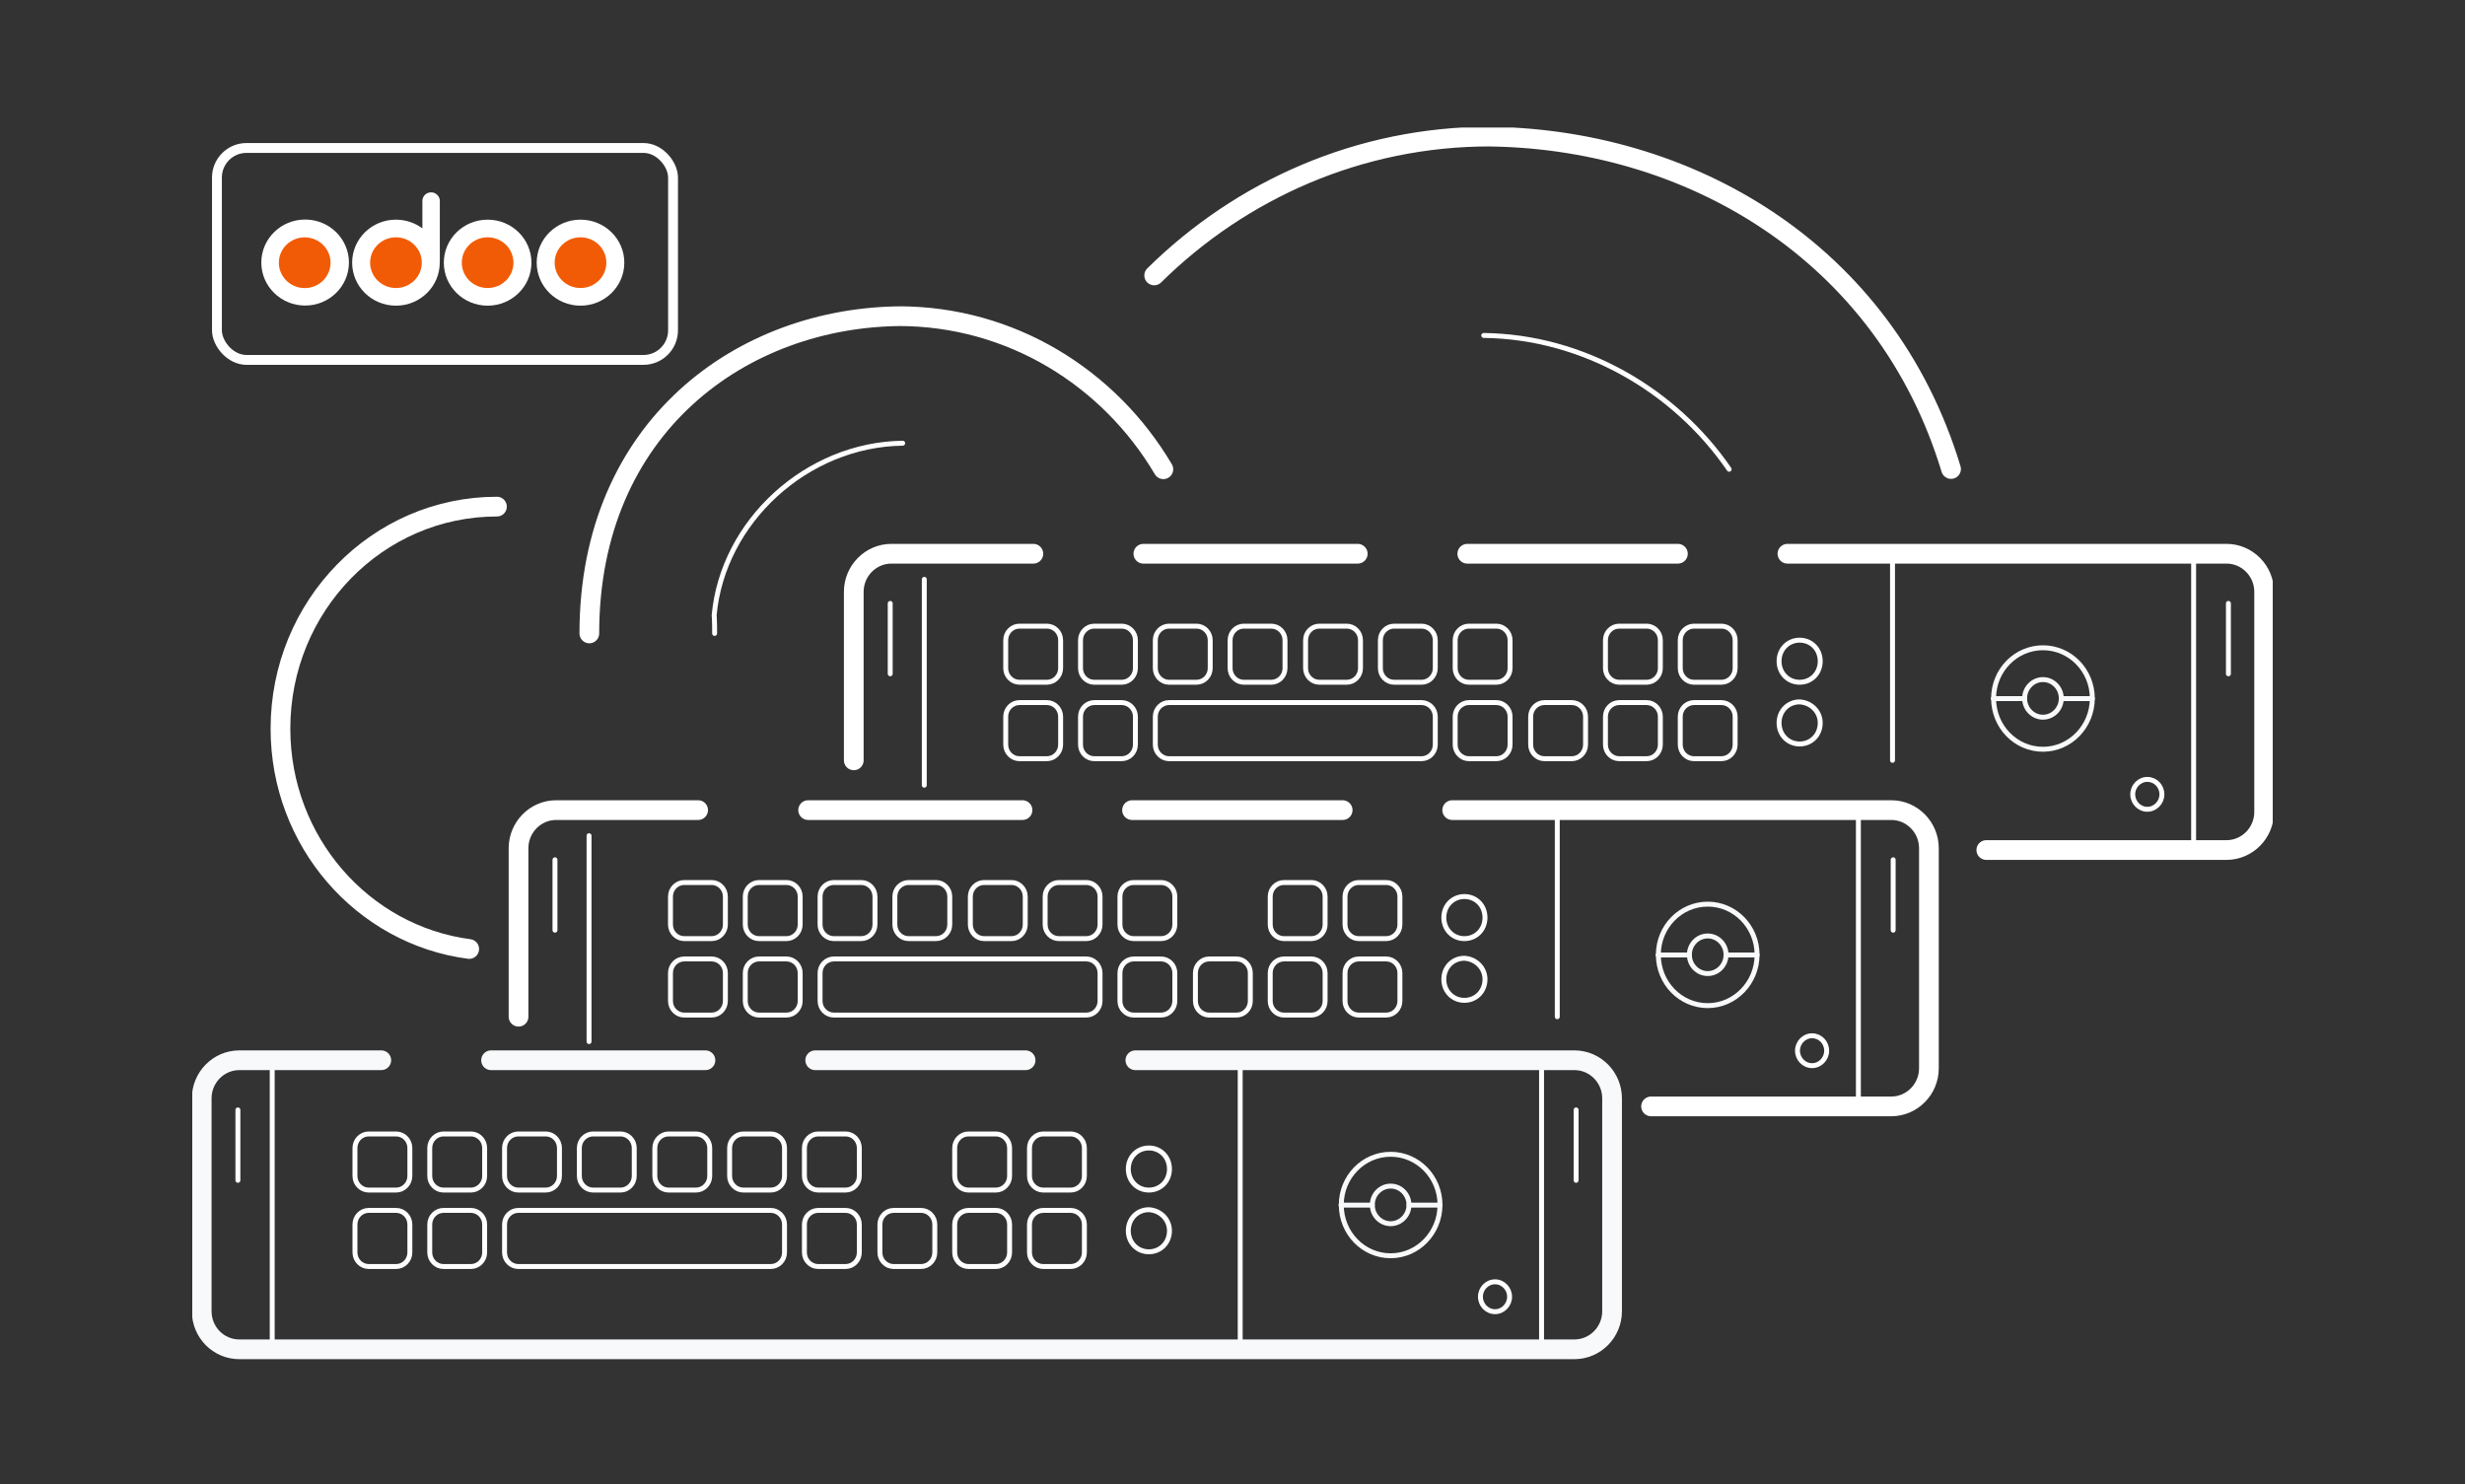 <svg width="500" height="301" viewBox="0 0 500 301" fill="none" xmlns="http://www.w3.org/2000/svg">
<rect x="0" y="0" width="500" height="301" fill="#333333" stroke="none"/>
<g clip-path="url(#clip0_1009_18166)">
<path d="M55.217 215.051V273.484M312.689 215.051V273.728M251.563 215.051V273.728M237.216 249.632C237.216 252.05 235.407 253.9 233.04 253.9C230.674 253.9 228.865 252.05 228.865 249.632C228.865 247.213 230.674 245.364 233.04 245.364C235.407 245.506 237.216 247.356 237.216 249.632ZM237.216 237.113C237.216 239.531 235.407 241.381 233.04 241.381C230.674 241.381 228.865 239.531 228.865 237.113C228.865 234.695 230.674 232.845 233.04 232.845C235.407 232.845 237.216 234.695 237.216 237.113ZM80.351 256.887H74.784C73.252 256.887 72 255.607 72 254.042V248.351C72 246.787 73.252 245.506 74.784 245.506H80.351C81.882 245.506 83.135 246.787 83.135 248.351V254.042C83.135 255.607 81.882 256.887 80.351 256.887ZM80.351 241.381H74.784C73.252 241.381 72 240.1 72 238.536V232.845C72 231.28 73.252 230 74.784 230H80.351C81.882 230 83.135 231.28 83.135 232.845V238.536C83.135 240.1 81.882 241.381 80.351 241.381ZM95.522 256.887H89.955C88.424 256.887 87.171 255.607 87.171 254.042V248.351C87.171 246.787 88.424 245.506 89.955 245.506H95.522C97.054 245.506 98.306 246.787 98.306 248.351V254.042C98.306 255.607 97.054 256.887 95.522 256.887ZM95.522 241.381H89.955C88.424 241.381 87.171 240.1 87.171 238.536V232.845C87.171 231.28 88.424 230 89.955 230H95.522C97.054 230 98.306 231.28 98.306 232.845V238.536C98.306 240.1 97.054 241.381 95.522 241.381ZM156.348 256.887H105.127C103.595 256.887 102.343 255.607 102.343 254.042V248.351C102.343 246.787 103.595 245.506 105.127 245.506H156.348C157.879 245.506 159.131 246.787 159.131 248.351V254.042C159.131 255.607 157.879 256.887 156.348 256.887ZM110.694 241.381H105.127C103.595 241.381 102.343 240.1 102.343 238.536V232.845C102.343 231.28 103.595 230 105.127 230H110.694C112.225 230 113.478 231.28 113.478 232.845V238.536C113.478 240.1 112.225 241.381 110.694 241.381ZM125.866 241.381H120.298C118.767 241.381 117.514 240.1 117.514 238.536V232.845C117.514 231.28 118.767 230 120.298 230H125.866C127.397 230 128.649 231.28 128.649 232.845V238.536C128.649 240.1 127.397 241.381 125.866 241.381ZM141.176 241.381H135.609C134.078 241.381 132.825 240.1 132.825 238.536V232.845C132.825 231.28 134.078 230 135.609 230H141.176C142.707 230 143.96 231.28 143.96 232.845V238.536C143.96 240.1 142.707 241.381 141.176 241.381ZM156.348 241.381H150.78C149.249 241.381 147.996 240.1 147.996 238.536V232.845C147.996 231.28 149.249 230 150.78 230H156.348C157.879 230 159.131 231.28 159.131 232.845V238.536C159.131 240.1 157.879 241.381 156.348 241.381ZM171.519 256.887H165.952C164.421 256.887 163.168 255.607 163.168 254.042V248.351C163.168 246.787 164.421 245.506 165.952 245.506H171.519C173.05 245.506 174.303 246.787 174.303 248.351V254.042C174.303 255.607 173.05 256.887 171.519 256.887ZM171.519 241.381H165.952C164.421 241.381 163.168 240.1 163.168 238.536V232.845C163.168 231.28 164.421 230 165.952 230H171.519C173.05 230 174.303 231.28 174.303 232.845V238.536C174.303 240.1 173.05 241.381 171.519 241.381ZM186.83 256.887H181.262C179.731 256.887 178.479 255.607 178.479 254.042V248.351C178.479 246.787 179.731 245.506 181.262 245.506H186.83C188.361 245.506 189.614 246.787 189.614 248.351V254.042C189.614 255.607 188.361 256.887 186.83 256.887ZM202.001 256.887H196.434C194.903 256.887 193.65 255.607 193.65 254.042V248.351C193.65 246.787 194.903 245.506 196.434 245.506H202.001C203.532 245.506 204.785 246.787 204.785 248.351V254.042C204.785 255.607 203.532 256.887 202.001 256.887ZM202.001 241.381H196.434C194.903 241.381 193.65 240.1 193.65 238.536V232.845C193.65 231.28 194.903 230 196.434 230H202.001C203.532 230 204.785 231.28 204.785 232.845V238.536C204.785 240.1 203.532 241.381 202.001 241.381ZM217.173 256.887H211.605C210.074 256.887 208.822 255.607 208.822 254.042V248.351C208.822 246.787 210.074 245.506 211.605 245.506H217.173C218.704 245.506 219.957 246.787 219.957 248.351V254.042C219.957 255.607 218.704 256.887 217.173 256.887ZM217.173 241.381H211.605C210.074 241.381 208.822 240.1 208.822 238.536V232.845C208.822 231.28 210.074 230 211.605 230H217.173C218.704 230 219.957 231.28 219.957 232.845V238.536C219.957 240.1 218.704 241.381 217.173 241.381Z" stroke="white" stroke-miterlimit="10" stroke-linecap="round" stroke-linejoin="round"/>
<path d="M292.091 244.389C292.091 250.062 287.609 254.707 282.078 254.707C276.547 254.707 272.065 250.111 272.065 244.389C272.065 238.717 276.547 234.121 282.078 234.121C287.609 234.121 292.091 238.717 292.091 244.389Z" stroke="#F8F9FA" stroke-miterlimit="10" stroke-linecap="round" stroke-linejoin="round"/>
<path d="M285.797 244.39C285.797 246.492 284.129 248.204 282.078 248.204C280.028 248.204 278.359 246.492 278.359 244.39C278.359 242.287 280.028 240.575 282.078 240.575C284.129 240.575 285.797 242.287 285.797 244.39Z" stroke="#F8F9FA" stroke-miterlimit="10" stroke-linecap="round" stroke-linejoin="round"/>
<path d="M230.298 215.051H319.364C323.56 215.051 326.993 218.522 326.993 222.776V265.954C326.993 270.208 323.56 273.68 319.364 273.68H48.542C44.299 273.68 40.914 270.208 40.914 265.954V222.776C40.914 218.522 44.346 215.051 48.542 215.051H77.341M165.358 215.051H208.032M99.608 215.051H143.092" stroke="#F8F9FA" stroke-width="4" stroke-miterlimit="10" stroke-linecap="round" stroke-linejoin="round"/>
<path d="M306.204 263.02C306.204 264.682 304.869 266.051 303.248 266.051C301.627 266.051 300.292 264.682 300.292 263.02C300.292 261.357 301.627 259.988 303.248 259.988C304.869 259.988 306.204 261.357 306.204 263.02Z" stroke="white" stroke-miterlimit="10" stroke-linecap="round" stroke-linejoin="round"/>
<path d="M48.256 225.124V239.402M319.698 225.124V239.402" stroke="white" stroke-miterlimit="10" stroke-linecap="round" stroke-linejoin="round"/>
<path d="M292.091 244.438H285.798M278.359 244.438H272.018" stroke="#F8F9FA" stroke-miterlimit="10" stroke-linecap="round" stroke-linejoin="round"/>
<path d="M424.405 141.654C424.405 147.326 419.923 151.972 414.392 151.972C408.861 151.972 404.379 147.375 404.379 141.654C404.379 135.982 408.861 131.386 414.392 131.386C419.923 131.386 424.405 135.982 424.405 141.654Z" stroke="#F8F9FA" stroke-miterlimit="10" stroke-linecap="round" stroke-linejoin="round"/>
<path d="M418.111 141.654C418.111 143.757 416.443 145.468 414.392 145.468C412.342 145.468 410.673 143.757 410.673 141.654C410.673 139.552 412.342 137.84 414.392 137.84C416.443 137.84 418.111 139.552 418.111 141.654Z" stroke="#F8F9FA" stroke-miterlimit="10" stroke-linecap="round" stroke-linejoin="round"/>
<path d="M173.18 154.221V120.041C173.18 115.787 176.613 112.315 180.808 112.315H209.607M362.564 112.315H451.63C455.826 112.315 459.259 115.787 459.259 120.041V164.685C459.259 168.939 455.826 172.411 451.63 172.411H402.901M297.624 112.315H340.345M231.921 112.315H275.405" stroke="white" stroke-width="4" stroke-miterlimit="10" stroke-linecap="round" stroke-linejoin="round"/>
<path d="M444.955 112.315V172.46" stroke="white" stroke-miterlimit="10" stroke-linecap="round" stroke-linejoin="round"/>
<path d="M180.57 122.388V136.667M452.011 122.388V136.667" stroke="white" stroke-miterlimit="10" stroke-linecap="round" stroke-linejoin="round"/>
<path d="M424.405 141.703H418.111M410.673 141.703H404.332" stroke="#F8F9FA" stroke-miterlimit="10" stroke-linecap="round" stroke-linejoin="round"/>
<path d="M383.877 112.315V154.221" stroke="white" stroke-miterlimit="10" stroke-linecap="round" stroke-linejoin="round"/>
<path d="M438.518 161.116C438.518 162.778 437.183 164.147 435.562 164.147C433.941 164.147 432.605 162.778 432.605 161.116C432.605 159.453 433.941 158.084 435.562 158.084C437.183 158.084 438.518 159.404 438.518 161.116Z" stroke="white" stroke-miterlimit="10" stroke-linecap="round" stroke-linejoin="round"/>
<path d="M187.483 117.506V159.265" stroke="white" stroke-miterlimit="10" stroke-linecap="round" stroke-linejoin="round"/>
<path d="M365.041 150.9C367.407 150.9 369.216 149.05 369.216 146.632C369.216 144.356 367.407 142.506 365.041 142.364C362.674 142.364 360.865 144.213 360.865 146.632C360.865 149.05 362.674 150.9 365.041 150.9Z" stroke="white" stroke-miterlimit="10" stroke-linecap="round" stroke-linejoin="round"/>
<path d="M365.041 138.381C367.407 138.381 369.216 136.531 369.216 134.113C369.216 131.695 367.407 129.845 365.041 129.845C362.674 129.845 360.865 131.695 360.865 134.113C360.865 136.531 362.674 138.381 365.041 138.381Z" stroke="white" stroke-miterlimit="10" stroke-linecap="round" stroke-linejoin="round"/>
<path d="M206.784 153.887H212.351C213.882 153.887 215.135 152.607 215.135 151.042V145.351C215.135 143.787 213.882 142.506 212.351 142.506H206.784C205.253 142.506 204 143.787 204 145.351V151.042C204 152.607 205.253 153.887 206.784 153.887Z" stroke="white" stroke-miterlimit="10" stroke-linecap="round" stroke-linejoin="round"/>
<path d="M206.784 138.381H212.351C213.882 138.381 215.135 137.1 215.135 135.536V129.845C215.135 128.28 213.882 127 212.351 127H206.784C205.253 127 204 128.28 204 129.845V135.536C204 137.1 205.253 138.381 206.784 138.381Z" stroke="white" stroke-miterlimit="10" stroke-linecap="round" stroke-linejoin="round"/>
<path d="M221.955 153.887H227.523C229.054 153.887 230.307 152.607 230.307 151.042V145.351C230.307 143.787 229.054 142.506 227.523 142.506H221.955C220.424 142.506 219.171 143.787 219.171 145.351V151.042C219.171 152.607 220.424 153.887 221.955 153.887Z" stroke="white" stroke-miterlimit="10" stroke-linecap="round" stroke-linejoin="round"/>
<path d="M221.955 138.381H227.523C229.054 138.381 230.307 137.1 230.307 135.536V129.845C230.307 128.28 229.054 127 227.523 127H221.955C220.424 127 219.171 128.28 219.171 129.845V135.536C219.171 137.1 220.424 138.381 221.955 138.381Z" stroke="white" stroke-miterlimit="10" stroke-linecap="round" stroke-linejoin="round"/>
<path d="M237.127 153.887H288.348C289.879 153.887 291.132 152.607 291.132 151.042V145.351C291.132 143.787 289.879 142.506 288.348 142.506H237.127C235.596 142.506 234.343 143.787 234.343 145.351V151.042C234.343 152.607 235.596 153.887 237.127 153.887Z" stroke="white" stroke-miterlimit="10" stroke-linecap="round" stroke-linejoin="round"/>
<path d="M237.127 138.381H242.694C244.225 138.381 245.478 137.1 245.478 135.536V129.845C245.478 128.28 244.225 127 242.694 127H237.127C235.596 127 234.343 128.28 234.343 129.845V135.536C234.343 137.1 235.596 138.381 237.127 138.381Z" stroke="white" stroke-miterlimit="10" stroke-linecap="round" stroke-linejoin="round"/>
<path d="M252.298 138.381H257.866C259.397 138.381 260.65 137.1 260.65 135.536V129.845C260.65 128.28 259.397 127 257.866 127H252.298C250.767 127 249.515 128.28 249.515 129.845V135.536C249.515 137.1 250.767 138.381 252.298 138.381Z" stroke="white" stroke-miterlimit="10" stroke-linecap="round" stroke-linejoin="round"/>
<path d="M267.609 138.381H273.176C274.708 138.381 275.96 137.1 275.96 135.536V129.845C275.96 128.28 274.708 127 273.176 127H267.609C266.078 127 264.825 128.28 264.825 129.845V135.536C264.825 137.1 266.078 138.381 267.609 138.381Z" stroke="white" stroke-miterlimit="10" stroke-linecap="round" stroke-linejoin="round"/>
<path d="M282.78 138.381H288.348C289.879 138.381 291.132 137.1 291.132 135.536V129.845C291.132 128.28 289.879 127 288.348 127H282.78C281.249 127 279.997 128.28 279.997 129.845V135.536C279.997 137.1 281.249 138.381 282.78 138.381Z" stroke="white" stroke-miterlimit="10" stroke-linecap="round" stroke-linejoin="round"/>
<path d="M297.952 153.887H303.519C305.051 153.887 306.303 152.607 306.303 151.042V145.351C306.303 143.787 305.051 142.506 303.519 142.506H297.952C296.421 142.506 295.168 143.787 295.168 145.351V151.042C295.168 152.607 296.421 153.887 297.952 153.887Z" stroke="white" stroke-miterlimit="10" stroke-linecap="round" stroke-linejoin="round"/>
<path d="M297.952 138.381H303.519C305.051 138.381 306.303 137.1 306.303 135.536V129.845C306.303 128.28 305.051 127 303.519 127H297.952C296.421 127 295.168 128.28 295.168 129.845V135.536C295.168 137.1 296.421 138.381 297.952 138.381Z" stroke="white" stroke-miterlimit="10" stroke-linecap="round" stroke-linejoin="round"/>
<path d="M313.263 153.887H318.83C320.361 153.887 321.614 152.607 321.614 151.042V145.351C321.614 143.787 320.361 142.506 318.83 142.506H313.263C311.732 142.506 310.479 143.787 310.479 145.351V151.042C310.479 152.607 311.732 153.887 313.263 153.887Z" stroke="white" stroke-miterlimit="10" stroke-linecap="round" stroke-linejoin="round"/>
<path d="M328.434 153.887H334.002C335.533 153.887 336.785 152.607 336.785 151.042V145.351C336.785 143.787 335.533 142.506 334.002 142.506H328.434C326.903 142.506 325.65 143.787 325.65 145.351V151.042C325.65 152.607 326.903 153.887 328.434 153.887Z" stroke="white" stroke-miterlimit="10" stroke-linecap="round" stroke-linejoin="round"/>
<path d="M328.434 138.381H334.002C335.533 138.381 336.785 137.1 336.785 135.536V129.845C336.785 128.28 335.533 127 334.002 127H328.434C326.903 127 325.65 128.28 325.65 129.845V135.536C325.65 137.1 326.903 138.381 328.434 138.381Z" stroke="white" stroke-miterlimit="10" stroke-linecap="round" stroke-linejoin="round"/>
<path d="M343.606 153.887H349.173C350.704 153.887 351.957 152.607 351.957 151.042V145.351C351.957 143.787 350.704 142.506 349.173 142.506H343.606C342.075 142.506 340.822 143.787 340.822 145.351V151.042C340.822 152.607 342.075 153.887 343.606 153.887Z" stroke="white" stroke-miterlimit="10" stroke-linecap="round" stroke-linejoin="round"/>
<path d="M343.606 138.381H349.173C350.704 138.381 351.957 137.1 351.957 135.536V129.845C351.957 128.28 350.704 127 349.173 127H343.606C342.075 127 340.822 128.28 340.822 129.845V135.536C340.822 137.1 342.075 138.381 343.606 138.381Z" stroke="white" stroke-miterlimit="10" stroke-linecap="round" stroke-linejoin="round"/>
<path d="M356.405 193.654C356.405 199.326 351.923 203.972 346.392 203.972C340.861 203.972 336.379 199.375 336.379 193.654C336.379 187.982 340.861 183.386 346.392 183.386C351.923 183.386 356.405 187.982 356.405 193.654Z" stroke="#F8F9FA" stroke-miterlimit="10" stroke-linecap="round" stroke-linejoin="round"/>
<path d="M350.111 193.654C350.111 195.757 348.443 197.468 346.392 197.468C344.342 197.468 342.673 195.757 342.673 193.654C342.673 191.552 344.342 189.84 346.392 189.84C348.443 189.84 350.111 191.552 350.111 193.654Z" stroke="#F8F9FA" stroke-miterlimit="10" stroke-linecap="round" stroke-linejoin="round"/>
<path d="M105.18 206.221V172.041C105.18 167.787 108.613 164.315 112.808 164.315H141.607M294.564 164.315H383.63C387.826 164.315 391.259 167.787 391.259 172.041V216.685C391.259 220.939 387.826 224.411 383.63 224.411H334.901M229.624 164.315H272.345M163.921 164.315H207.405" stroke="white" stroke-width="4" stroke-miterlimit="10" stroke-linecap="round" stroke-linejoin="round"/>
<path d="M376.955 164.315V224.46" stroke="white" stroke-miterlimit="10" stroke-linecap="round" stroke-linejoin="round"/>
<path d="M112.57 174.388V188.667M384.011 174.388V188.667" stroke="white" stroke-miterlimit="10" stroke-linecap="round" stroke-linejoin="round"/>
<path d="M356.405 193.703H350.111M342.673 193.703H336.332" stroke="#F8F9FA" stroke-miterlimit="10" stroke-linecap="round" stroke-linejoin="round"/>
<path d="M315.877 164.315V206.221" stroke="white" stroke-miterlimit="10" stroke-linecap="round" stroke-linejoin="round"/>
<path d="M370.518 213.116C370.518 214.778 369.183 216.147 367.562 216.147C365.941 216.147 364.605 214.778 364.605 213.116C364.605 211.453 365.941 210.084 367.562 210.084C369.183 210.084 370.518 211.404 370.518 213.116Z" stroke="white" stroke-miterlimit="10" stroke-linecap="round" stroke-linejoin="round"/>
<path d="M119.483 169.506V211.265" stroke="white" stroke-miterlimit="10" stroke-linecap="round" stroke-linejoin="round"/>
<path d="M297.041 202.9C299.407 202.9 301.216 201.05 301.216 198.632C301.216 196.356 299.407 194.506 297.041 194.364C294.674 194.364 292.865 196.213 292.865 198.632C292.865 201.05 294.674 202.9 297.041 202.9Z" stroke="white" stroke-miterlimit="10" stroke-linecap="round" stroke-linejoin="round"/>
<path d="M297.041 190.381C299.407 190.381 301.216 188.531 301.216 186.113C301.216 183.695 299.407 181.845 297.041 181.845C294.674 181.845 292.865 183.695 292.865 186.113C292.865 188.531 294.674 190.381 297.041 190.381Z" stroke="white" stroke-miterlimit="10" stroke-linecap="round" stroke-linejoin="round"/>
<path d="M138.784 205.887H144.351C145.882 205.887 147.135 204.607 147.135 203.042V197.351C147.135 195.787 145.882 194.506 144.351 194.506H138.784C137.253 194.506 136 195.787 136 197.351V203.042C136 204.607 137.253 205.887 138.784 205.887Z" stroke="white" stroke-miterlimit="10" stroke-linecap="round" stroke-linejoin="round"/>
<path d="M138.784 190.381H144.351C145.882 190.381 147.135 189.1 147.135 187.536V181.845C147.135 180.28 145.882 179 144.351 179H138.784C137.253 179 136 180.28 136 181.845V187.536C136 189.1 137.253 190.381 138.784 190.381Z" stroke="white" stroke-miterlimit="10" stroke-linecap="round" stroke-linejoin="round"/>
<path d="M153.955 205.887H159.523C161.054 205.887 162.307 204.607 162.307 203.042V197.351C162.307 195.787 161.054 194.506 159.523 194.506H153.955C152.424 194.506 151.171 195.787 151.171 197.351V203.042C151.171 204.607 152.424 205.887 153.955 205.887Z" stroke="white" stroke-miterlimit="10" stroke-linecap="round" stroke-linejoin="round"/>
<path d="M153.955 190.381H159.523C161.054 190.381 162.307 189.1 162.307 187.536V181.845C162.307 180.28 161.054 179 159.523 179H153.955C152.424 179 151.171 180.28 151.171 181.845V187.536C151.171 189.1 152.424 190.381 153.955 190.381Z" stroke="white" stroke-miterlimit="10" stroke-linecap="round" stroke-linejoin="round"/>
<path d="M169.127 205.887H220.348C221.879 205.887 223.132 204.607 223.132 203.042V197.351C223.132 195.787 221.879 194.506 220.348 194.506H169.127C167.596 194.506 166.343 195.787 166.343 197.351V203.042C166.343 204.607 167.596 205.887 169.127 205.887Z" stroke="white" stroke-miterlimit="10" stroke-linecap="round" stroke-linejoin="round"/>
<path d="M169.127 190.381H174.694C176.225 190.381 177.478 189.1 177.478 187.536V181.845C177.478 180.28 176.225 179 174.694 179H169.127C167.596 179 166.343 180.28 166.343 181.845V187.536C166.343 189.1 167.596 190.381 169.127 190.381Z" stroke="white" stroke-miterlimit="10" stroke-linecap="round" stroke-linejoin="round"/>
<path d="M184.298 190.381H189.866C191.397 190.381 192.65 189.1 192.65 187.536V181.845C192.65 180.28 191.397 179 189.866 179H184.298C182.767 179 181.515 180.28 181.515 181.845V187.536C181.515 189.1 182.767 190.381 184.298 190.381Z" stroke="white" stroke-miterlimit="10" stroke-linecap="round" stroke-linejoin="round"/>
<path d="M199.609 190.381H205.176C206.708 190.381 207.96 189.1 207.96 187.536V181.845C207.96 180.28 206.708 179 205.176 179H199.609C198.078 179 196.825 180.28 196.825 181.845V187.536C196.825 189.1 198.078 190.381 199.609 190.381Z" stroke="white" stroke-miterlimit="10" stroke-linecap="round" stroke-linejoin="round"/>
<path d="M214.78 190.381H220.348C221.879 190.381 223.132 189.1 223.132 187.536V181.845C223.132 180.28 221.879 179 220.348 179H214.78C213.249 179 211.997 180.28 211.997 181.845V187.536C211.997 189.1 213.249 190.381 214.78 190.381Z" stroke="white" stroke-miterlimit="10" stroke-linecap="round" stroke-linejoin="round"/>
<path d="M229.952 205.887H235.519C237.051 205.887 238.303 204.607 238.303 203.042V197.351C238.303 195.787 237.051 194.506 235.519 194.506H229.952C228.421 194.506 227.168 195.787 227.168 197.351V203.042C227.168 204.607 228.421 205.887 229.952 205.887Z" stroke="white" stroke-miterlimit="10" stroke-linecap="round" stroke-linejoin="round"/>
<path d="M229.952 190.381H235.519C237.051 190.381 238.303 189.1 238.303 187.536V181.845C238.303 180.28 237.051 179 235.519 179H229.952C228.421 179 227.168 180.28 227.168 181.845V187.536C227.168 189.1 228.421 190.381 229.952 190.381Z" stroke="white" stroke-miterlimit="10" stroke-linecap="round" stroke-linejoin="round"/>
<path d="M245.263 205.887H250.83C252.361 205.887 253.614 204.607 253.614 203.042V197.351C253.614 195.787 252.361 194.506 250.83 194.506H245.263C243.732 194.506 242.479 195.787 242.479 197.351V203.042C242.479 204.607 243.732 205.887 245.263 205.887Z" stroke="white" stroke-miterlimit="10" stroke-linecap="round" stroke-linejoin="round"/>
<path d="M260.434 205.887H266.002C267.533 205.887 268.785 204.607 268.785 203.042V197.351C268.785 195.787 267.533 194.506 266.002 194.506H260.434C258.903 194.506 257.65 195.787 257.65 197.351V203.042C257.65 204.607 258.903 205.887 260.434 205.887Z" stroke="white" stroke-miterlimit="10" stroke-linecap="round" stroke-linejoin="round"/>
<path d="M260.434 190.381H266.002C267.533 190.381 268.785 189.1 268.785 187.536V181.845C268.785 180.28 267.533 179 266.002 179H260.434C258.903 179 257.65 180.28 257.65 181.845V187.536C257.65 189.1 258.903 190.381 260.434 190.381Z" stroke="white" stroke-miterlimit="10" stroke-linecap="round" stroke-linejoin="round"/>
<path d="M275.606 205.887H281.173C282.704 205.887 283.957 204.607 283.957 203.042V197.351C283.957 195.787 282.704 194.506 281.173 194.506H275.606C274.075 194.506 272.822 195.787 272.822 197.351V203.042C272.822 204.607 274.075 205.887 275.606 205.887Z" stroke="white" stroke-miterlimit="10" stroke-linecap="round" stroke-linejoin="round"/>
<path d="M275.606 190.381H281.173C282.704 190.381 283.957 189.1 283.957 187.536V181.845C283.957 180.28 282.704 179 281.173 179H275.606C274.075 179 272.822 180.28 272.822 181.845V187.536C272.822 189.1 274.075 190.381 275.606 190.381Z" stroke="white" stroke-miterlimit="10" stroke-linecap="round" stroke-linejoin="round"/>
<path d="M235.974 95.179C224.96 76.549 205.03 64.128 182.286 64.128H183.24C150.579 64.128 119.54 86.573 119.54 128.479M100.801 102.758C76.532 102.758 56.888 122.904 56.888 147.793C56.888 170.727 73.576 189.65 95.175 192.486" stroke="white" stroke-width="4" stroke-miterlimit="10" stroke-linecap="round" stroke-linejoin="round"/>
<path d="M183.097 89.898C163.691 90.142 146.574 105.741 144.857 124.811L144.905 125.447C144.953 126.474 144.953 127.452 144.953 128.479" stroke="white" stroke-miterlimit="10" stroke-linecap="round" stroke-linejoin="round"/>
<path d="M234.114 55.865C251.756 38.457 275.786 27.699 302.201 27.699H300.723C342.395 27.699 382.399 51.024 395.749 95.13" stroke="white" stroke-width="4" stroke-miterlimit="10" stroke-linecap="round" stroke-linejoin="round"/>
<path d="M300.961 68.04C321.13 68.285 339.725 79.14 350.739 95.179" stroke="white" stroke-miterlimit="10" stroke-linecap="round" stroke-linejoin="round"/>
<path d="M117.75 62C122.658 62 126.636 58.094 126.636 53.277C126.636 48.459 122.658 44.553 117.75 44.553C112.842 44.553 108.864 48.459 108.864 53.277C108.864 58.094 112.842 62 117.75 62Z" fill="white"/>
<path d="M117.75 58.421C120.647 58.421 122.991 56.12 122.991 53.276C122.991 50.433 120.647 48.132 117.75 48.132C114.854 48.132 112.509 50.433 112.509 53.276C112.509 56.12 114.854 58.421 117.75 58.421Z" fill="#F25B06"/>
<path d="M98.91 62C103.818 62 107.797 58.094 107.797 53.277C107.797 48.459 103.818 44.553 98.91 44.553C94.002 44.553 90.024 48.459 90.024 53.277C90.024 58.094 94.002 62 98.91 62Z" fill="white"/>
<path d="M98.91 58.421C101.807 58.421 104.151 56.12 104.151 53.276C104.151 50.433 101.807 48.132 98.91 48.132C96.013 48.132 93.669 50.433 93.669 53.276C93.669 56.12 96.013 58.421 98.91 58.421Z" fill="#F25B06"/>
<path d="M89.201 53.204V53.276C89.201 58.096 85.225 62 80.315 62C75.406 62 71.429 58.096 71.429 53.276C71.429 48.457 75.406 44.553 80.315 44.553C82.328 44.553 84.181 45.216 85.679 46.312V40.746C85.678 40.517 85.723 40.291 85.811 40.081C85.9 39.87 86.03 39.678 86.194 39.517C86.359 39.355 86.554 39.227 86.769 39.141C86.984 39.054 87.214 39.01 87.446 39.011C88.416 39.011 89.214 39.794 89.214 40.746V53.12C89.214 53.144 89.214 53.18 89.201 53.204Z" fill="white"/>
<path d="M80.315 58.421C83.209 58.421 85.556 56.118 85.556 53.276C85.556 50.435 83.209 48.132 80.315 48.132C77.42 48.132 75.074 50.435 75.074 53.276C75.074 56.118 77.42 58.421 80.315 58.421Z" fill="#F25B06"/>
<path d="M61.892 61.976C66.799 61.976 70.778 58.07 70.778 53.252C70.778 48.435 66.799 44.529 61.892 44.529C56.984 44.529 53.005 48.435 53.005 53.252C53.005 58.07 56.984 61.976 61.892 61.976Z" fill="white"/>
<path d="M61.806 58.433C64.7 58.433 67.047 56.13 67.047 53.288C67.047 50.447 64.7 48.144 61.806 48.144C58.911 48.144 56.565 50.447 56.565 53.288C56.565 56.13 58.911 58.433 61.806 58.433Z" fill="#F25B06"/>
<rect x="44.005" y="30.011" width="92.515" height="42.989" rx="6" stroke="white" stroke-width="2"/>
</g>
<defs>
<clipPath id="clip0_1009_18166">
<rect width="422" height="250" fill="white" transform="translate(39 25.872)"/>
</clipPath>
</defs>
</svg>
